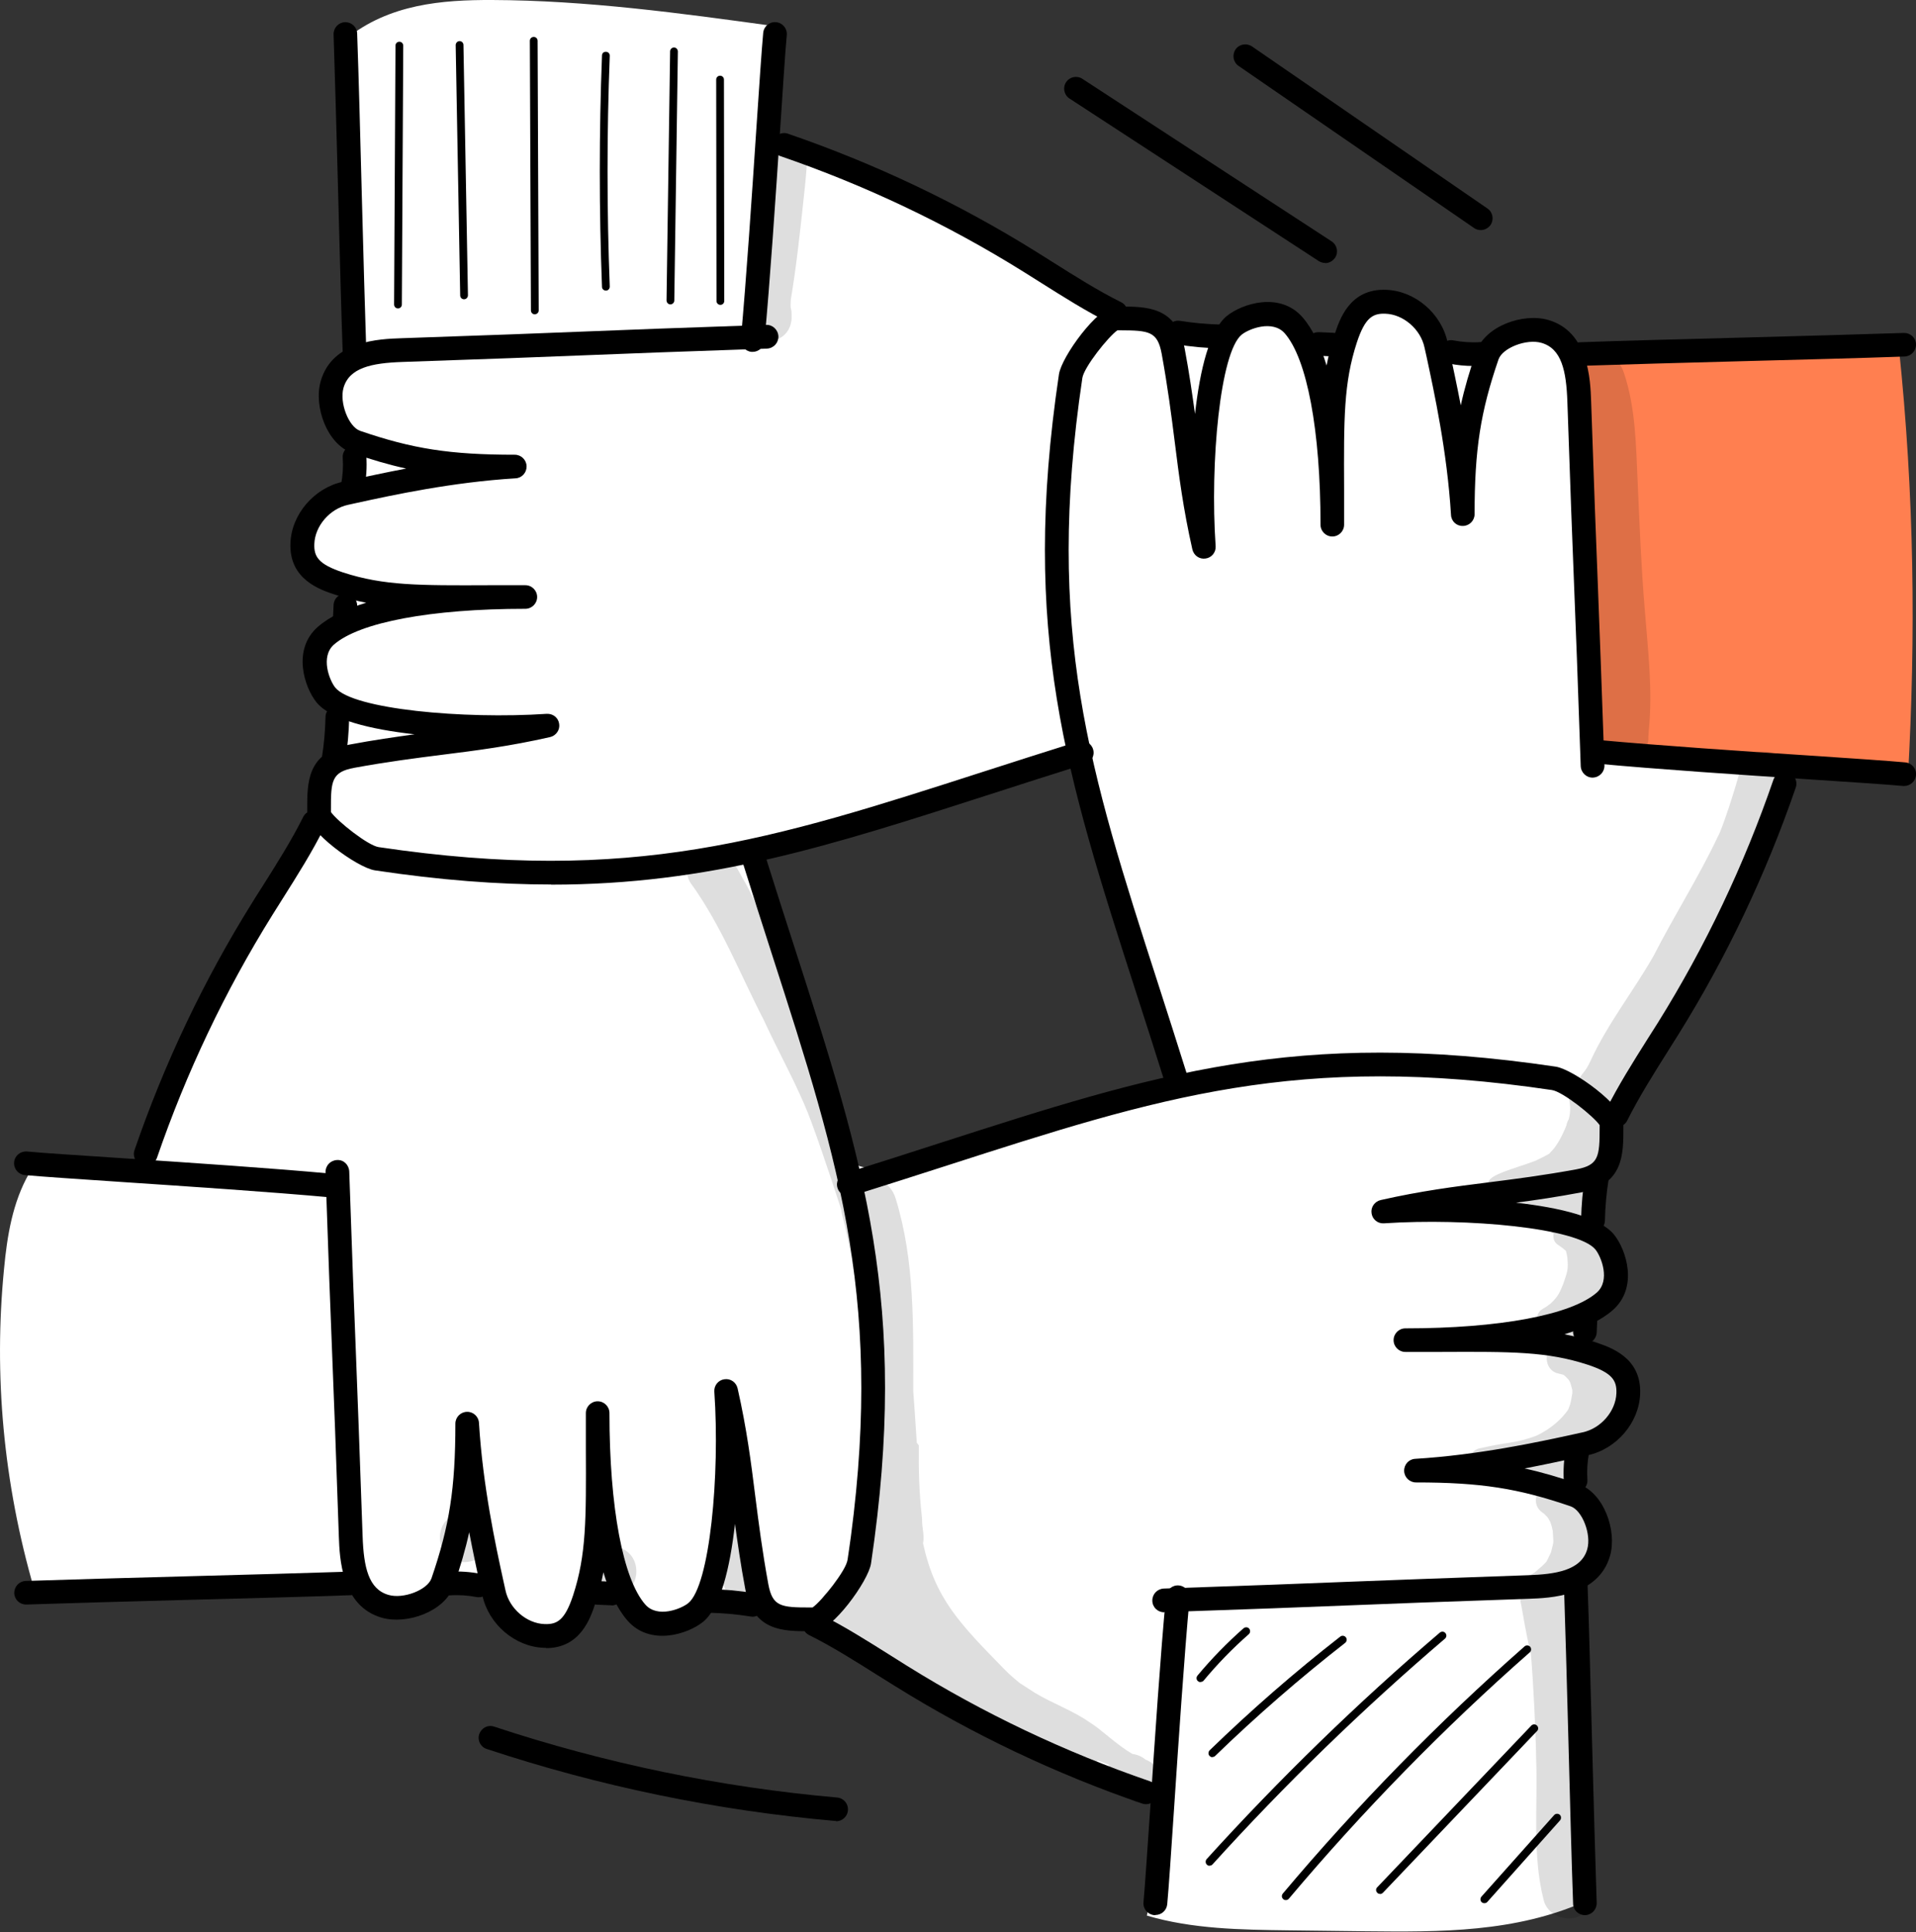 <?xml version="1.0" encoding="UTF-8"?><svg id="Calque_2" xmlns="http://www.w3.org/2000/svg" viewBox="0 0 123.49 124.53"><rect x="0" y="0" width="123.49" height="124.53" fill="#333333" stroke="none"/><defs><style>.cls-1{fill:#fff;}.cls-2{fill:coral;}.cls-3{opacity:.13;}</style></defs><g id="Layer_1"><g><path class="cls-1" d="m102.29,86.74c-.52-.64-.11-1.62.45-2.23s1.29-1.15,1.47-1.95c.28-1.26-.9-2.34-1.96-3.09.15-1.39.32-2.83,1.09-4,.26-.39.59-.75.72-1.2.24-.79-.16-1.62-.19-2.68,5.71-5.95,8.47-14.05,11.04-21.73-2.14-.09-4.23-.97-6.37-.78-.54.05-1.07.16-1.61.17-1.31.02-2.58-.61-3.97-.62-1.04-8.35-.29-16.87-1.7-25.17-.09-.53-.2-1.08-.55-1.48-.27-.31-.65-.49-1.05-.59-1.48-.38-3.18.48-3.75,1.9-1.07-.17-2.15-.28-3.24-.33-.21-1.55-1.44-3-3-3.16-1.56-.17-3.18,1.25-2.9,2.71-1-.11-2-.22-3-.33.09-.53-.18-1.07-.59-1.41-.41-.34-.96-.49-1.49-.52-1.09-.06-2.3.46-2.66,1.49-1.11-.17-2.23-.22-3.35-.16-.92-1.05-2.5-1.48-4.07-1.36-6.73-4.71-14.17-8.41-22.03-10.77-.18-2.59-.08-5.2.31-7.77C43.86.85,37.8.02,31.71,0c-3.22-.01-6.62.26-9.4,2.5-.52,6.78-.41,13.61.3,20.54-.96.64-1.65,1.73-1.64,2.88,0,1.15.82,2.3,1.95,2.52-.17,1.02-.22,2.05-.14,3.08-1.38.1-2.48,1.26-3.05,2.53-.42.93-.58,2.15.16,2.85.67.64,1.75.53,2.56.88-.07.82-.15,1.63-.22,2.45-1.05.4-1.82,1.44-1.89,2.56-.07,1.12.57,2.26,1.56,2.78-.2,1.14-.3,2.3-.3,3.45-1,1.05-1.42,2.64-1.2,4.34-4.87,6.52-8.6,13.89-10.97,21.67-2.49.15-4.99.29-7.55.6-1.07,1.86-1.42,4.03-1.62,6.16-.67,6.83-.05,13.78,1.95,20.67l20.74-.5c.54,1.02,1.68,1.7,2.84,1.68,1.16-.02,2.28-.72,2.79-1.76.87.36,1.84.46,2.76.3.16,1.65,1.62,3.09,3.28,3.21,1.66.13,3.32-1.07,3.71-2.65.61-.02,1.22-.03,1.82-.05.4,1.18,1.54,2.08,2.78,2.19s2.52-.58,3.12-1.68c1.43.11,2.83.48,4.13,1.08.71.33,1.66.68,2.08-.03,7.2,4.52,14.51,9.09,22.51,11.72-.08,2.47-.31,4.93-.85,7.5,2.94.87,6.06.91,9.13.95,1.66.02,3.31.04,4.97.06,4.77.05,9.68.09,14.23-1.96,0,0-.98-20.61-.74-20.96.83-.89,1.73-2.04,1.37-3.2-.35-1.15-1.83-1.79-1.93-2.99-.08-.93.73-1.69,1.54-2.17.81-.47,1.74-.87,2.21-1.68.5-.86.32-1.99-.21-2.83-.53-.84-1.37-1.44-2.21-1.98Zm-28.16-16.55c-1.36.36-2.73.69-4.09,1.05-1.33.35-2.63.84-3.93,1.26-2.69.87-5.39,1.74-8.11,2.52-.43.12-.8.05-1.08-.14-.71.59-2,.53-2.32-.63-1.67-6.1-3.5-12.16-5.94-18-.24-.57.16-1.31.65-1.6.27-.16.56-.21.84-.17.09-.08.21-.15.35-.19,2.85-.85,5.68-1.77,8.55-2.6,1.44-.41,2.88-.83,4.32-1.23.53-.14,1.07-.3,1.62-.44.54-.25,1.08-.5,1.63-.75.18-.13.39-.23.66-.29.54-.12,1.03.1,1.35.46.12-.02.25,0,.37.02.21.05.42.22.53.41.04.08.08.18.1.28,0,0,.01.02.02.02.33.02.64.21.73.65,1.11,5.62,2.77,11.16,4.74,16.54.13.35.02.62-.2.79.4.72.19,1.8-.78,2.05Z"/><path d="m78.14,113.26c-.07,0-.13-.03-.18-.08-.1-.1-.09-.26,0-.36,2.66-2.58,5.49-5.05,8.42-7.33.11-.09.27-.07.36.04.09.11.07.27-.04.36-2.91,2.27-5.73,4.72-8.38,7.29-.05.05-.11.07-.18.07Z"/><path d="m77.96,120.26c-.06,0-.12-.02-.17-.07-.1-.09-.11-.25-.02-.36,4.68-5.16,9.73-10.08,15.03-14.6.11-.09.27-.08.36.03.09.11.08.27-.03.36-5.28,4.51-10.32,9.4-14.98,14.55-.05.06-.12.08-.19.08Z"/><path d="m82.87,122.47c-.06,0-.12-.02-.16-.06-.11-.09-.12-.25-.03-.36,4.77-5.67,10.01-11.03,15.58-15.93.1-.09.27-.08.36.02.09.11.08.27-.02.36-5.55,4.88-10.77,10.23-15.53,15.88-.05.06-.12.09-.19.09Z"/><path d="m88.94,122.07c-.06,0-.13-.02-.17-.07-.1-.1-.11-.26,0-.36l9.93-10.42c.1-.1.26-.1.36,0,.1.1.11.26,0,.36l-9.93,10.42c-.05.05-.12.08-.18.08Z"/><path d="m95.67,122.67c-.06,0-.12-.02-.17-.06-.1-.09-.11-.25-.02-.36l4.69-5.26c.09-.1.25-.11.36-.02.1.09.11.25.02.36l-4.69,5.26c-.05.06-.12.08-.19.08Z"/><path d="m77.37,108.42c-.06,0-.11-.02-.16-.06-.11-.09-.12-.25-.03-.36.91-1.09,1.9-2.11,2.97-3.05.11-.09.27-.08.36.02.09.11.08.27-.02.36-1.04.91-2.02,1.92-2.91,2.99-.05.06-.12.09-.2.09Z"/><path d="m25.65,19.88h0c-.14,0-.25-.11-.25-.26l.09-16.68c0-.14.11-.25.25-.25h0c.14,0,.25.11.25.26l-.09,16.68c0,.14-.11.25-.25.25Z"/><path d="m29.91,19.29c-.14,0-.25-.11-.25-.25l-.29-16.13c0-.14.11-.26.25-.26h0c.14,0,.25.11.25.25l.29,16.13c0,.14-.11.26-.25.26h0Z"/><path d="m34.47,20.26c-.14,0-.25-.11-.25-.25l-.07-17.38c0-.14.11-.25.25-.25h0c.14,0,.25.11.25.25l.07,17.38c0,.14-.11.24-.25.25Z"/><path d="m39.05,18.73c-.14,0-.25-.11-.25-.24-.19-4.94-.19-9.96,0-14.91,0-.14.1-.25.26-.24.14,0,.25.12.24.26-.19,4.94-.19,9.94,0,14.87,0,.14-.1.26-.24.26h0Z"/><path d="m43.21,19.62h0c-.14,0-.25-.12-.25-.26l.23-16.05c0-.14.12-.25.25-.25h0c.14,0,.25.12.25.26l-.23,16.05c0,.14-.12.25-.25.25Z"/><path d="m46.43,19.65c-.14,0-.25-.11-.25-.25l-.02-14.27c0-.14.11-.25.25-.25h0c.14,0,.25.11.25.25l.02,14.27c0,.14-.11.25-.25.25h0Z"/><path class="cls-2" d="m122.37,22.34c-7.01.73-14.08.96-21.12.71.83,8.58,1.44,17.17,1.82,25.78,6.63.42,13.26.83,19.9,1.25.51-9.05.42-18.14-.59-27.74Z"/><g class="cls-3"><path d="m106.27,47.05c.26-2.57-.06-5.17-.26-7.73-.23-2.75-.34-5.52-.46-8.28-.11-2.33-.13-4.73-.87-6.96-.7-2.31-4.12-1.38-3.54.98,1.5,4.54,1.04,11.58,1.34,18.72.07.76.12,1.52.26,2.28.03.38.06.76.18,1.13.06.68-.07.33.16.92.63,1.66,3.19,1.13,3.17-.64-.1.73,0,.06.02-.42Z"/></g><g class="cls-3"><path d="m115.2,49.76c-.16-1.65-2.6-1.8-3.02-.21-.4,1.52-1.21,3.95-1.45,4.35-1.24,2.63-2.81,5.08-4.13,7.67-1.3,2.29-2.96,4.37-4.07,6.77-.38.85-.58.78-.77,1.29-.28-.17-.59-.31-.92-.38-.18-.03-.35-.02-.51.02.68.79,1.05,1.88.78,2.87-.07.11-.12.23-.15.39-.08.21-.36.91-.77,1.45-.06.07-.13.16-.17.2-.06.05-.11.11-.15.17,0,0-.01,0-.02.01-.14.1-.69.36-.89.46-1.49.55-2.85.85-3.05,1.38-.31.49-.02,1.09.44,1.3.13.7.69,1.33,1.55,1.32.53,0,1.05,0,1.58,0-.02.13-.02.26,0,.38.01,0,.02,0,.04,0,.22.09.42.2.61.33-.05.28.04.58.34.74.17.11.32.23.46.36.03.11.06.25.09.43.07.79.01.88-.27,1.71-.23.53-.29.76-.81,1.25-.07.05-.14.1-.2.15-.17.14-.4.2-.52.38-.32.36-.1.98.36,1.1.16.03.31,0,.46-.04.08.12.2.23.33.29-.11.23-.09.49.01.72,0,0,0,.02,0,.03-.03,0-.07.01-.1.02-.85.3-.76,1.64.12,1.85.12.03.24.06.36.09,0,0,0,0,.02.01.1.07.26.25.32.31.05.07.09.15.11.2.05.15.1.35.13.47,0,.07,0,.14,0,.21,0,.03-.01.06-.02.09-.07.4-.07.55-.25.96-.34.5-1.01,1.19-2.03,1.67-.58.23-1.19.38-1.8.47-.05.01.12-.02.16-.02-.65.08-1.28.21-1.92.35-.32.04-.67.24-.69.59,0,.95.77.72,1.32.67.45-.04.91-.06,1.36-.12.02.42.21.83.65,1.08.35.16.72.34,1.11.49-.34.43-.37,1.12.25,1.5.01,0,.02.02.04.03,0,0,.02.02.07.07.06.05.11.12.17.18.06.09.12.21.16.28.07.19.12.38.16.58.04.91.09.54-.12,1.39-.21.43-.19.41-.29.59-.09.1-.19.2-.29.29-.48.39-.27.29-.73.57-.42.15-.61.64-.41.97-.21.23-.31.56-.2.92.17.93.32,1.86.53,2.78.01.15.05.28.1.39.16,1.93.31,4.92.34,6.83.11,3.01-.26,6.12.48,9.05.29,1.18,1.91,1.61,2.74.72.59-.61.56-1.54.51-2.33-.25-4.6-.09-9.21-.73-13.78-.06-.5-.12-1.01-.19-1.51.2-.72.05-.64.19-1.29-.05-.59.13-1.23-.08-1.78-.02-.05-.04-.09-.06-.13.3-.29.49-.7.72-1.03.86-1.57.73-3.74-.55-5.05-.14-.13-.29-.26-.44-.38.46-.52.48-1.4-.04-1.9-.27-.24-.6-.41-.98-.4-.01,0-.02,0-.03,0-.11-.02-.2-.04-.27-.06.21-.11.41-.23.62-.36.12.28.35.52.68.6.64.14,1.22-.3,1.77-.58,1.67-1.1,2.28-3.57,1.12-5.25-.58-.86-1.5-1.6-2.53-1.82-.03-.15-.09-.29-.19-.4.13-.06.26-.12.39-.17,1.81-.92,2.6-3.37,1.59-5.16-.27-.58-.7-1.07-1.21-1.46.83-.38,1.31-1.46.69-2.41-.26-.47-.72-.71-1.22-.82.09-.06.19-.11.28-.17.81-.66.73-.51,1.15-1.61.23-.82.15-1.74-.18-2.54.09-.03.17-.06.25-.11.31-.18.49-.48.63-.79.2.06.41.07.61,0,.22-.08.42-.19.57-.37.06-.07.43-.55.52-.7.67-1.06,1.33-2.14,1.98-3.22,1.05-1.76,2.16-3.49,3.08-5.33.23-.56.73-1.11.55-1.76-.06-.25-.2-.44-.38-.58,1.26-2.02,2.6-3.99,3.41-6.25.25-.82.86-1.64.77-2.52Z"/></g><g class="cls-3"><path d="m69.99,114.14c.38-.02.66-.33.74-.68.25.1.5.19.75.29-.25.38-.31.87-.21,1.31.11.05.22.1.33.14.44.2.86.46,1.26.72.12.08.23.17.35.25.86-.22,1.24-1.03,1.13-1.78.03-.05.05-.1.07-.16.12-.48-.24-.68-.59-.82-.21-.18-.49-.31-.83-.36-1.02-.58-2.07-1.63-2.75-2.03-1.1-.77-2.37-1.21-3.51-1.89-.35-.22-.68-.44-1.01-.65-.28-.23-.62-.51-1.01-.91-2.84-2.91-4.44-4.52-5.22-8.1.11-.46-.07-1.01-.06-1.48,0-.09-.01-.19-.02-.28-.17-1.51-.21-3.02-.19-4.54-.04-.06-.08-.12-.13-.17-.07-1.12-.15-2.23-.23-3.35,0-4.16.11-8.37-1.13-12.39-.38-1.25-1.57-1.52-2.47-1.13-.24-.94-.49-1.88-.76-2.81-1.16-3.72-2.07-5.3-3.3-8.46-.93-2.69-1.79-5.41-3.14-7.92-.5-.79-.9-1.95-1.86-2.25-1.24-.39-2.39,1.1-1.7,2.21,1.97,2.7,3.19,5.87,4.72,8.83.84,1.83,1.82,3.6,2.62,5.45.54,1.21,1.66,4.57,2.38,6.78.01.09.02.17.04.26,1.25,4.92,1.45,9.13,1.2,15.94-.05,2.59-.74,6.11-1.29,8.15-.02,0-.03,0-.05,0-1.06-.04-1.65,1.38-.87,2.11,1.48,1.17,2.92,2.39,4.42,3.54,1.5,1.07,3.1,1.97,4.7,2.89,1.66.91,3.39,1.7,5.13,2.44.68.29,1.38.55,2.08.8.12.05.26.06.39.03Z"/></g><g class="cls-3"><path d="m48.98,101.49c-.07-.33-.26-.65-.55-.83-.06-.05-.13-.1-.2-.14.08-.55-.03-1.15.01-1.71,0-.41.06-.87-.27-1.18-.54-.58-1.6-.14-1.57.65.05.71-.06,1.45.01,2.15-.24.31-.28.78.1,1.24.03.03.06.06.08.09,0,0,0,0,0,0,0,.02,0,.04,0,.07.1,1.85,2.82,1.44,2.39-.36Z"/></g><g class="cls-3"><path d="m39.44,99.68c-2.1.05-2.1,3.13,0,3.19,2.1-.05,2.1-3.13,0-3.19Z"/></g><g class="cls-3"><path d="m29.93,97.5c-2.1.05-2.1,3.13,0,3.19,2.1-.05,2.1-3.13,0-3.19Z"/></g><g class="cls-3"><path d="m51.93,9.69c-.48-1.29-2.5-.87-2.47.5-.25,3.17-.54,6.29-.9,8.57-.07.57-.39,1.08-.38,1.66-.06,2.16,2.96,2.03,2.84-.14,0-.52-.1-.17-.05-.98.34-2.01.56-4.04.78-6.07.09-.82.18-1.63.24-2.45.02-.36.12-.75-.06-1.07Z"/></g><g><path d="m75.85,70.44c-.32,0-.63-.21-.73-.53-.67-2.14-1.32-4.16-1.94-6.08-4.46-13.86-7.41-23.01-4.93-39.7.17-1.15,2.52-4.37,3.62-4.37h.31c1.71,0,3.67-.01,4.18,2.74.29,1.54.48,2.89.66,4.18.32-2.86.94-5.41,2.06-6.32.98-.79,3.41-1.58,4.87.09.66.76,1.17,1.85,1.55,3.11.13-.66.29-1.3.51-1.97.32-.98.97-3.01,3.34-2.91,1.85.07,3.55,1.52,3.95,3.38l.13.58c.2.94.46,2.13.72,3.49.24-1.11.57-2.23,1-3.47.57-1.65,3.02-2.5,4.63-2.04,2.62.75,2.72,3.88,2.77,5.22.2,5.85.31,8.8.43,11.76.11,2.95.23,5.9.43,11.73.01.42-.31.77-.74.79-.41.02-.77-.31-.79-.74-.2-5.83-.31-8.78-.43-11.72-.12-2.96-.23-5.91-.43-11.76-.07-2.02-.38-3.43-1.67-3.8-.96-.28-2.51.32-2.77,1.07-1.16,3.38-1.54,5.8-1.54,9.97,0,.41-.33.75-.74.76-.42.02-.76-.3-.78-.71-.25-4.1-1.09-7.93-1.58-10.22l-.13-.58c-.25-1.17-1.36-2.13-2.52-2.17-.81-.03-1.31.25-1.84,1.86-.85,2.61-.84,4.89-.82,9.44,0,.71,0,1.47,0,2.3,0,.42-.34.76-.76.76s-.76-.34-.76-.76c0-6.08-.87-10.7-2.31-12.34-.78-.88-2.3-.29-2.77.09-1.39,1.13-2.05,8.25-1.68,13.63.03.4-.26.75-.65.8-.4.06-.76-.2-.85-.59-.59-2.61-.86-4.72-1.14-6.96-.22-1.74-.45-3.53-.84-5.66-.27-1.44-.82-1.49-2.68-1.5h-.17c-.58.4-2.15,2.37-2.26,3.07-2.43,16.34.47,25.36,4.87,39.01.62,1.93,1.27,3.95,1.94,6.09.13.4-.1.83-.5.95-.08.02-.15.03-.23.03Zm-3.97-49.17h0,0Z"/><path d="m74.46,123.44s-.05,0-.07,0c-.42-.04-.73-.41-.69-.83.1-1.06.25-3.41.44-6.13.29-4.35.65-9.77,1.01-13.6.04-.42.42-.73.83-.69.42.04.73.41.69.83-.35,3.81-.71,9.22-1,13.56-.19,2.84-.34,5.09-.44,6.16-.04.4-.37.69-.76.69Z"/><path d="m104.19,72.64c-.11,0-.23-.03-.34-.08-.38-.19-.53-.64-.34-1.02.78-1.56,1.75-3.1,2.69-4.59.22-.35.44-.7.66-1.04,3.06-4.91,5.56-10.18,7.44-15.65.14-.4.57-.61.97-.47.4.14.61.57.47.97-1.92,5.59-4.47,10.96-7.59,15.96-.22.35-.44.7-.66,1.05-.92,1.46-1.87,2.97-2.61,4.45-.13.27-.4.42-.68.42Z"/><path d="m102.15,123.44c-.41,0-.75-.32-.76-.73-.1-2.73-.2-6.65-.3-10.44-.1-3.79-.21-7.71-.3-10.43-.01-.42.31-.77.73-.79.44-.03.77.31.79.73.1,2.73.2,6.65.3,10.44.1,3.79.21,7.71.3,10.43.01.42-.31.77-.73.79,0,0-.02,0-.03,0Z"/><path d="m101.55,96.18c-.4,0-.73-.31-.76-.71-.04-.71,0-1.43.14-2.13.08-.41.48-.68.89-.6.41.08.68.48.6.89-.11.58-.15,1.16-.11,1.75.03.42-.29.78-.71.81-.02,0-.03,0-.05,0Z"/><path d="m102.15,86.61s-.02,0-.04,0c-.42-.02-.74-.38-.72-.8l.04-.91c.02-.42.37-.74.8-.72.42.02.74.38.72.8l-.04.91c-.02.41-.36.73-.76.73Z"/><path d="m102.67,79.4h-.01c-.42,0-.76-.35-.75-.77.01-.96.1-1.93.26-2.87.07-.41.46-.7.88-.63.41.07.7.46.63.88-.14.87-.22,1.76-.24,2.65,0,.42-.35.75-.76.75Z"/></g><g><path d="m35.52,57.01c-3.44,0-7.16-.28-11.35-.91-1.15-.17-4.37-2.53-4.37-3.62v-.31c0-1.72-.02-3.67,2.74-4.18,1.54-.29,2.89-.48,4.18-.66-2.86-.32-5.41-.94-6.32-2.06-.79-.98-1.58-3.41.09-4.87.76-.66,1.85-1.17,3.11-1.55-.66-.13-1.3-.29-1.97-.51-.98-.32-3.01-.98-2.91-3.34.07-1.85,1.53-3.55,3.38-3.95l.59-.13c.94-.2,2.13-.46,3.49-.72-1.11-.24-2.23-.57-3.47-1-1.65-.57-2.5-3.02-2.04-4.63.75-2.62,3.77-2.72,5.22-2.77,5.84-.2,8.79-.31,11.74-.43,2.95-.12,5.9-.23,11.75-.43.41-.02.77.31.79.74.01.42-.31.77-.74.79-5.84.2-8.79.31-11.74.43-2.95.12-5.9.23-11.75.43-2.02.07-3.43.38-3.8,1.67-.27.96.33,2.51,1.07,2.77,3.38,1.16,5.8,1.54,9.97,1.54.41,0,.75.33.76.74.01.41-.3.76-.71.78-4.09.25-7.92,1.08-10.21,1.58l-.59.13c-1.17.25-2.13,1.36-2.17,2.52-.03.81.25,1.31,1.86,1.84,2.61.85,4.89.84,9.44.82.71,0,1.47,0,2.3,0,.42,0,.76.34.76.76s-.34.76-.76.76c-6.08,0-10.7.87-12.34,2.31-.88.78-.29,2.3.09,2.77,1.13,1.39,8.25,2.05,13.63,1.69.41-.02.75.26.8.65.06.39-.2.76-.59.85-2.61.59-4.72.86-6.96,1.14-1.74.22-3.53.45-5.66.84-1.44.27-1.51.82-1.5,2.68v.17c.4.58,2.37,2.15,3.07,2.26,16.34,2.43,25.36-.47,39.01-4.87,1.93-.62,3.95-1.27,6.09-1.94.4-.13.83.1.95.5.13.4-.1.83-.5.95-2.14.67-4.16,1.32-6.08,1.94-10.37,3.34-18.11,5.84-28.35,5.84Zm-14.2-4.53h0s0,0,0,0Z"/><path d="m122.73,50.66s-.05,0-.07,0c-1.05-.1-3.4-.25-6.11-.43-4.36-.29-9.78-.65-13.62-1.01-.42-.04-.73-.41-.69-.83.04-.42.42-.73.83-.69,3.82.35,9.23.72,13.58,1,2.83.19,5.07.34,6.15.44.42.04.73.41.69.83-.04.39-.37.69-.76.69Z"/><path d="m71.92,20.93c-.11,0-.23-.03-.34-.08-1.56-.77-3.1-1.75-4.59-2.69-.35-.22-.7-.44-1.05-.66-4.91-3.06-10.18-5.56-15.65-7.44-.4-.14-.61-.57-.47-.97.14-.4.57-.61.97-.47,5.59,1.92,10.96,4.47,15.97,7.59.35.22.7.44,1.05.66,1.46.92,2.96,1.87,4.45,2.61.38.19.53.64.34,1.02-.13.27-.4.42-.68.42Z"/><path d="m101.86,23.58c-.41,0-.75-.32-.76-.73-.01-.42.31-.77.73-.79,2.73-.1,6.65-.2,10.44-.3,3.79-.1,7.71-.21,10.43-.3,0,0,.02,0,.03,0,.41,0,.75.32.76.73.01.42-.31.77-.73.79-2.73.1-6.65.2-10.44.3-3.79.1-7.71.21-10.43.3,0,0-.02,0-.03,0Z"/><path d="m94.99,23.59c-.54,0-1.08-.05-1.61-.16-.41-.08-.68-.48-.6-.89.08-.41.48-.68.89-.6.57.11,1.16.15,1.75.11.43-.02.78.29.81.71.03.42-.29.78-.71.81-.17.01-.35.02-.52.02Z"/><path d="m85.89,22.97s-.02,0-.04,0l-.91-.04c-.42-.02-.74-.38-.72-.8.02-.42.36-.74.8-.72l.91.04c.42.02.74.38.72.8-.02.41-.36.73-.76.73Z"/><path d="m78.69,22.45h-.01c-.96-.01-1.93-.1-2.87-.26-.41-.07-.7-.46-.63-.88.07-.41.46-.7.88-.63.87.14,1.76.22,2.65.24.42,0,.76.35.75.77,0,.42-.35.75-.76.75Z"/></g><g><path d="m35.2,106.21c-.05,0-.1,0-.16,0-1.85-.07-3.55-1.52-3.95-3.38l-.13-.58c-.2-.94-.46-2.13-.72-3.49-.24,1.11-.57,2.23-1,3.47-.57,1.65-3.02,2.5-4.63,2.04-2.62-.75-2.72-3.88-2.77-5.22-.2-5.84-.31-8.79-.43-11.74-.12-2.95-.23-5.9-.43-11.75-.01-.42.31-.77.74-.79.43-.03.77.31.79.74.2,5.84.31,8.79.43,11.74.11,2.95.23,5.9.43,11.75.07,2.02.38,3.43,1.67,3.8.96.28,2.51-.32,2.77-1.07,1.16-3.38,1.54-5.8,1.54-9.97,0-.41.33-.75.74-.76.4-.02.76.3.78.71.25,4.09,1.08,7.93,1.58,10.21l.13.59c.25,1.17,1.36,2.13,2.52,2.17.81.03,1.31-.25,1.84-1.86.85-2.61.84-4.89.82-9.44,0-.71,0-1.47,0-2.3,0-.42.34-.76.76-.76s.76.34.76.76c0,6.08.87,10.7,2.31,12.34.78.89,2.3.29,2.77-.09,1.39-1.13,2.05-8.25,1.68-13.63-.03-.4.26-.75.65-.8.4-.06.76.2.85.59.59,2.61.86,4.72,1.14,6.96.22,1.74.45,3.53.84,5.66.27,1.44.81,1.5,2.68,1.5h.17c.58-.4,2.15-2.37,2.26-3.07,2.43-16.34-.47-25.36-4.87-39.01-.62-1.93-1.27-3.95-1.94-6.09-.13-.4.1-.83.5-.95.4-.13.83.1.95.5.67,2.14,1.32,4.16,1.94,6.08,4.46,13.86,7.41,23.01,4.93,39.7-.17,1.15-2.53,4.37-3.62,4.37h-.31c-1.71,0-3.67.02-4.18-2.74-.29-1.54-.48-2.89-.66-4.18-.32,2.86-.94,5.41-2.06,6.32-.98.79-3.41,1.58-4.87-.09-.66-.76-1.17-1.85-1.55-3.11-.13.66-.29,1.3-.51,1.97-.31.95-.95,2.92-3.19,2.92Zm17.33-2.61h0,0Z"/><path d="m48.51,22.68s-.05,0-.07,0c-.42-.04-.73-.41-.69-.83.35-3.82.71-9.23,1-13.58.19-2.83.34-5.07.44-6.15.04-.42.4-.73.83-.69.42.04.73.41.69.83-.1,1.05-.25,3.4-.43,6.11-.29,4.36-.65,9.78-1.01,13.62-.04.39-.37.69-.76.69Z"/><path d="m9.39,75.14c-.08,0-.17-.01-.25-.04-.4-.14-.61-.57-.47-.97,1.92-5.59,4.47-10.96,7.59-15.96.22-.35.44-.71.67-1.06.92-1.46,1.87-2.96,2.61-4.45.19-.38.65-.53,1.02-.34.38.19.53.64.34,1.02-.77,1.56-1.74,3.09-2.68,4.58-.22.35-.44.7-.66,1.05-3.06,4.91-5.56,10.18-7.44,15.65-.11.32-.4.51-.72.51Z"/><path d="m22.86,23.82c-.41,0-.75-.32-.76-.73-.1-2.73-.2-6.65-.3-10.44-.1-3.79-.21-7.71-.3-10.43-.01-.42.31-.77.73-.79,0,0,.02,0,.03,0,.41,0,.75.32.76.73.1,2.73.2,6.65.3,10.44.1,3.79.21,7.71.3,10.43.01.42-.31.77-.73.79,0,0-.02,0-.03,0Z"/><path d="m22.73,32.15s-.1,0-.15-.01c-.41-.08-.68-.48-.6-.89.11-.58.15-1.16.11-1.75-.03-.42.29-.78.71-.81.42-.02.78.29.81.71.05.71,0,1.43-.14,2.14-.07.36-.39.61-.75.61Z"/><path d="m22.22,40.7s-.02,0-.04,0c-.42-.02-.74-.38-.72-.8l.04-.91c.02-.42.36-.74.8-.72.42.02.74.38.72.8l-.04.91c-.02.41-.36.73-.76.73Z"/><path d="m21.49,49.76s-.08,0-.12-.01c-.41-.07-.7-.46-.63-.88.14-.87.22-1.76.24-2.65,0-.42.35-.75.76-.75h.01c.42,0,.76.35.75.77-.01.96-.1,1.93-.26,2.87-.06.37-.38.64-.75.64Z"/></g><g><path d="m75.03,103.92c-.41,0-.75-.32-.76-.74-.01-.42.31-.77.74-.79,5.84-.2,8.79-.31,11.74-.43,2.95-.11,5.9-.23,11.75-.43,1.74-.06,3.41-.3,3.8-1.67.28-.96-.32-2.51-1.07-2.77-3.38-1.16-5.8-1.54-9.97-1.54-.41,0-.75-.33-.76-.74-.01-.41.3-.76.71-.78,4.09-.25,7.92-1.08,10.21-1.58l.59-.13c1.17-.25,2.13-1.36,2.17-2.52.03-.81-.25-1.31-1.86-1.84-2.61-.85-4.89-.84-9.44-.82-.71,0-1.47,0-2.3,0-.42,0-.76-.34-.76-.76s.34-.76.76-.76c6.08,0,10.7-.87,12.34-2.31.88-.78.29-2.3-.09-2.77-1.13-1.39-8.25-2.05-13.63-1.69-.4.03-.75-.26-.8-.65-.06-.39.2-.76.59-.85,2.61-.59,4.72-.86,6.95-1.14,1.74-.22,3.53-.45,5.66-.84,1.44-.27,1.5-.82,1.5-2.68v-.17c-.4-.58-2.37-2.15-3.07-2.26-16.34-2.43-25.36.47-39.01,4.87-1.93.62-3.95,1.27-6.09,1.94-.4.13-.83-.1-.95-.5-.13-.4.1-.83.5-.95,2.14-.67,4.16-1.32,6.08-1.94,13.86-4.46,23.01-7.41,39.7-4.93,1.15.17,4.37,2.53,4.37,3.62v.31c0,1.72.02,3.67-2.74,4.18-1.54.29-2.89.49-4.18.66,2.86.32,5.41.94,6.32,2.06.79.98,1.58,3.41-.09,4.87-.76.66-1.85,1.17-3.11,1.55.65.13,1.3.29,1.97.51.98.32,3.01.98,2.91,3.34-.07,1.85-1.52,3.55-3.38,3.95l-.59.13c-.94.2-2.12.46-3.48.72,1.11.24,2.23.57,3.47,1,1.65.57,2.5,3.02,2.04,4.63-.75,2.62-3.88,2.72-5.22,2.77-5.84.2-8.79.31-11.74.43-2.95.12-5.9.23-11.75.43,0,0-.02,0-.03,0Zm28.06-31.53h0s0,0,0,0Z"/><path d="m21.4,77.18s-.05,0-.07,0c-3.81-.35-9.22-.71-13.57-1-2.84-.19-5.08-.34-6.16-.44-.42-.04-.73-.41-.69-.83.04-.42.4-.72.83-.69,1.05.1,3.4.25,6.12.43,4.35.29,9.77.65,13.61,1.01.42.04.73.41.69.83-.04.39-.37.69-.76.69Z"/><path d="m73.87,116.29c-.08,0-.17-.01-.25-.04-5.59-1.92-10.96-4.47-15.96-7.59-.35-.22-.7-.44-1.06-.66-1.46-.92-2.96-1.87-4.45-2.61-.38-.19-.53-.64-.34-1.02.19-.38.65-.53,1.02-.34,1.56.77,3.1,1.75,4.58,2.68.35.22.7.44,1.05.66,4.91,3.06,10.18,5.56,15.65,7.44.4.14.61.57.47.97-.11.32-.4.51-.72.51Z"/><path d="m1.68,103.42c-.41,0-.75-.32-.76-.73-.01-.42.31-.77.73-.79,2.72-.09,6.63-.2,10.41-.3,3.8-.1,7.73-.21,10.46-.3.43-.02.77.31.79.73.01.42-.31.77-.73.79-2.73.1-6.67.2-10.47.3-3.78.1-7.68.21-10.4.3,0,0-.02,0-.03,0Z"/><path d="m30.88,102.95s-.1,0-.15-.01c-.57-.11-1.16-.15-1.75-.11-.43.03-.78-.29-.81-.71-.03-.42.29-.78.71-.81.72-.05,1.43,0,2.14.14.41.08.68.48.6.89-.07.36-.39.61-.75.61Z"/><path d="m39.42,103.47s-.02,0-.04,0l-.91-.04c-.42-.02-.74-.38-.72-.8.02-.42.36-.74.8-.72l.91.04c.42.02.74.38.72.8-.02.41-.36.73-.76.73Z"/><path d="m48.48,104.2s-.08,0-.12-.01c-.87-.14-1.76-.22-2.65-.24-.42,0-.76-.35-.75-.77,0-.42.35-.75.76-.75h.01c.96.01,1.93.1,2.87.26.42.07.7.46.63.88-.06.37-.38.64-.75.64Z"/></g><path d="m85.42,16.95c-.14,0-.29-.04-.42-.12l-16.07-10.48c-.35-.23-.45-.7-.22-1.05.23-.35.7-.45,1.05-.22l16.07,10.48c.35.23.45.7.22,1.05-.15.22-.39.35-.64.35Z"/><path d="m95.44,14.83c-.15,0-.3-.04-.43-.13l-15.18-10.45c-.35-.24-.43-.71-.2-1.06.24-.35.71-.43,1.06-.2l15.18,10.45c.35.24.43.71.2,1.06-.15.21-.39.33-.63.33Z"/><path d="m53.9,117.37s-.05,0-.07,0c-7.63-.67-15.19-2.23-22.46-4.64-.4-.13-.62-.56-.48-.96s.56-.62.96-.48c7.16,2.37,14.6,3.91,22.11,4.57.42.04.73.41.69.83-.03.4-.37.7-.76.7Z"/></g></g></svg>